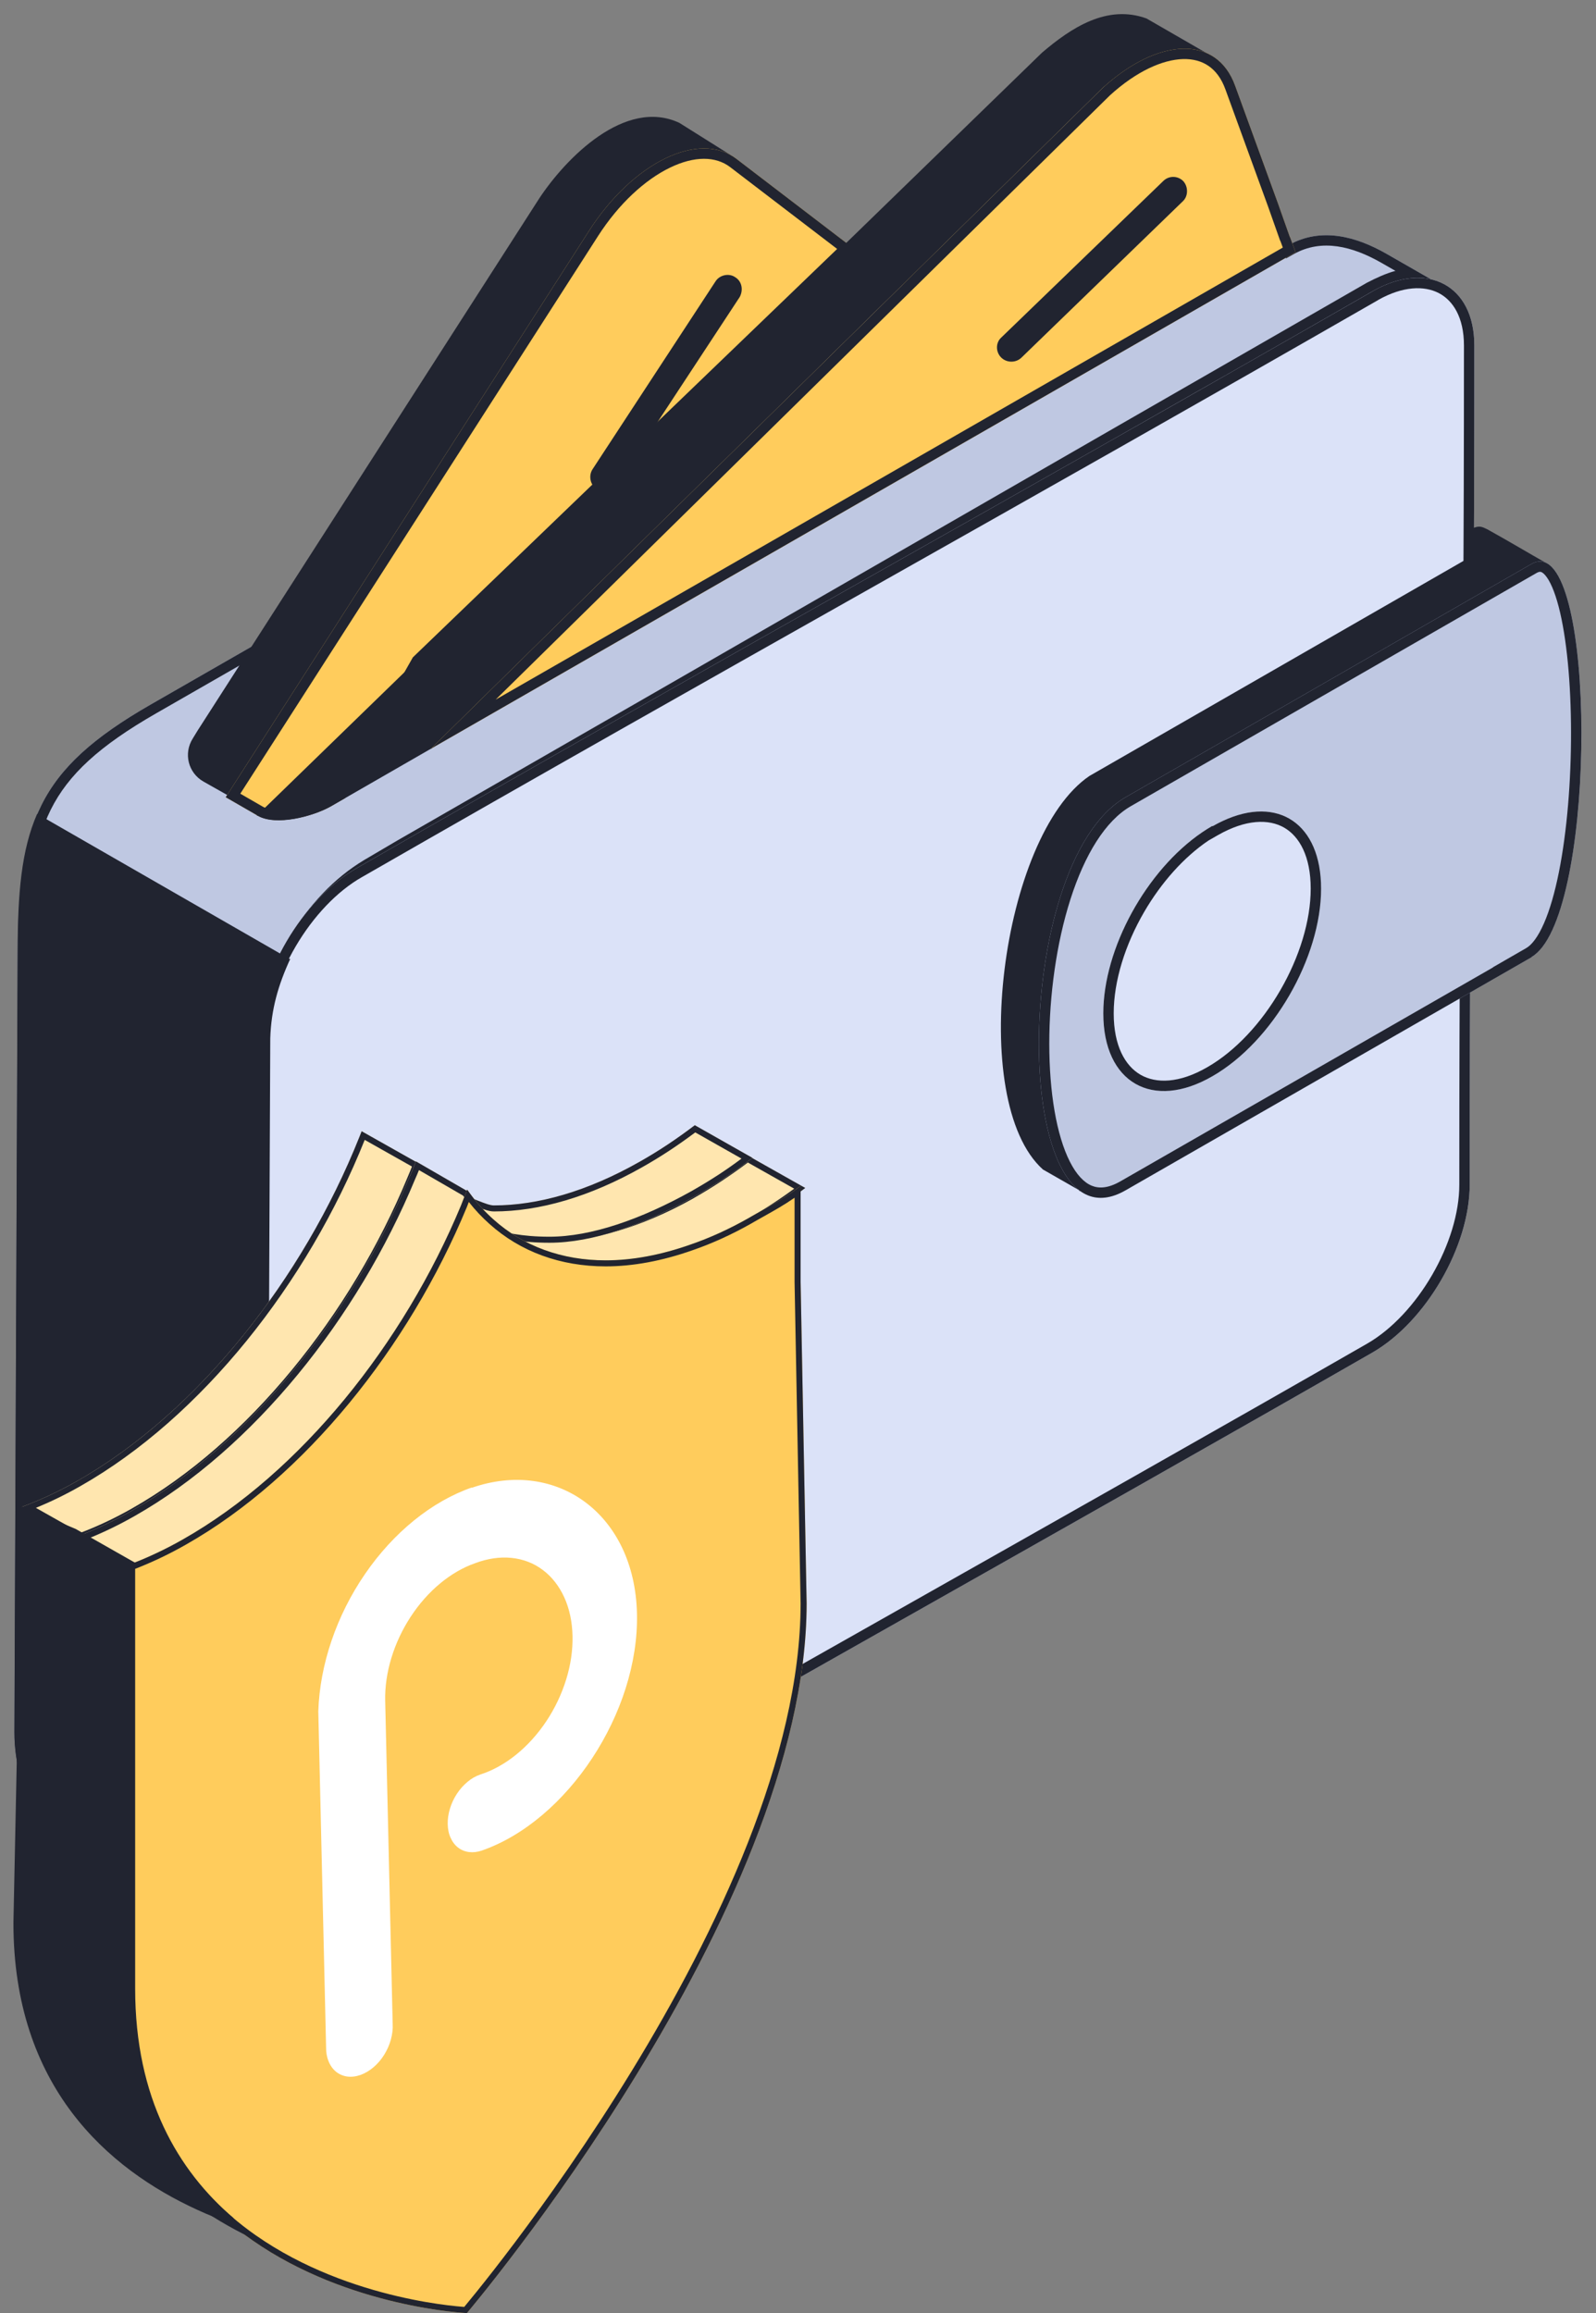 <?xml version="1.0" encoding="UTF-8"?>
<svg xmlns="http://www.w3.org/2000/svg" width="138" height="200" viewBox="0 0 138 200" fill="none">
  <rect x="0" y="0" width="138" height="200" fill="#808080" stroke="none"/>
  <path fill-rule="evenodd" clip-rule="evenodd" d="M27.062 168.213C16.503 167.814 1.245 162.223 1.245 149.763L1.526 82.389C1.606 71.247 3.092 66.614 13.05 60.904C40.955 44.889 64.082 31.59 92.027 15.575L94.878 13.898L97.769 12.261C100.057 11.062 101.824 10.583 104.153 11.941L111.435 21.185C114.286 19.588 117.323 20.488 119.852 21.925L124.59 24.641C122.341 23.602 120.695 24.162 118.607 25.24C88.775 42.373 64.644 56.311 34.812 73.444L31.961 75.121C27.022 78.076 23.489 84.187 23.328 89.858L23.007 162.343C23.128 165.937 23.73 166.896 27.022 168.293L27.062 168.213Z" fill="#BFC8E2"></path>
  <path fill-rule="evenodd" clip-rule="evenodd" d="M13.05 60.904C3.092 66.614 1.606 71.247 1.526 82.389L1.245 149.763C1.245 161.255 14.225 166.904 24.527 168.026C25.306 168.111 26.07 168.169 26.812 168.203C26.881 168.233 26.951 168.263 27.022 168.293L27.062 168.213C27.06 168.213 27.058 168.213 27.056 168.213C26.986 168.211 26.915 168.208 26.844 168.205C26.833 168.204 26.823 168.204 26.812 168.203C25.995 167.848 25.352 167.518 24.847 167.159C23.431 166.156 23.094 164.935 23.007 162.343L23.328 89.858C23.489 84.187 27.022 78.076 31.961 75.121L34.812 73.444C49.728 64.877 63.219 57.109 76.71 49.342C90.201 41.574 103.691 33.806 118.607 25.24C119.768 24.641 120.792 24.202 121.859 24.108C122.711 24.034 123.591 24.18 124.59 24.641L119.852 21.925C117.323 20.488 114.286 19.588 111.435 21.185L104.153 11.941C101.824 10.583 100.057 11.062 97.769 12.261L94.878 13.898L92.027 15.575C73.987 25.914 57.954 35.12 41.348 44.657C32.23 49.892 22.94 55.227 13.05 60.904ZM95.335 14.669L95.322 14.676L92.48 16.349L92.475 16.351C74.434 26.69 58.402 35.897 41.795 45.433C32.678 50.669 23.388 56.003 13.498 61.679C8.585 64.497 5.901 66.972 4.389 70.007C2.863 73.072 2.465 76.83 2.425 82.394C2.425 82.395 2.425 82.395 2.425 82.396L2.144 149.763C2.144 149.763 2.144 149.764 2.144 149.765C2.145 155.564 5.677 159.829 10.649 162.739C14.468 164.974 19.062 166.359 23.325 166.972C23.237 166.865 23.155 166.754 23.077 166.638C22.346 165.543 22.169 164.171 22.109 162.373L22.108 162.356L22.43 89.843L22.43 89.832C22.599 83.859 26.294 77.468 31.498 74.354L31.504 74.35L34.359 72.671L34.363 72.668C49.278 64.102 62.768 56.335 76.258 48.568L76.26 48.567C89.751 40.799 103.242 33.031 118.159 24.464L118.176 24.454L118.194 24.445C119.012 24.023 119.821 23.647 120.658 23.42L119.407 22.703C119.406 22.702 119.406 22.702 119.405 22.702C116.963 21.314 114.304 20.605 111.876 21.965L111.204 22.342L103.555 12.632C102.595 12.101 101.8 11.958 101.034 12.033C100.197 12.115 99.313 12.464 98.2 13.046L95.335 14.669Z" fill="#212430"></path>
  <path fill-rule="evenodd" clip-rule="evenodd" d="M118.647 25.2C123.305 22.524 127.48 24.561 127.48 29.873C127.48 68.492 127.079 63.859 127.079 102.438C127.079 107.749 123.305 114.259 118.687 116.935C95.681 130.154 53.327 153.876 30.321 167.095C25.743 169.771 21.889 167.615 21.929 162.263L22.25 89.778C22.25 84.346 26.145 77.717 30.883 75.041C61.679 57.349 87.931 42.852 118.727 25.16L118.647 25.2Z" fill="#DBE2F8"></path>
  <path fill-rule="evenodd" clip-rule="evenodd" d="M30.321 167.095C41.824 160.486 58.164 151.25 74.504 142.015C90.844 132.78 107.184 123.544 118.687 116.935C123.305 114.259 127.079 107.749 127.079 102.438C127.079 83.153 127.179 74.666 127.28 66.177C127.38 57.683 127.48 49.187 127.48 29.873C127.48 24.6 123.365 22.554 118.749 25.142C118.741 25.147 118.733 25.151 118.725 25.156C118.725 25.156 118.725 25.156 118.725 25.156C118.699 25.17 118.673 25.185 118.647 25.2L118.727 25.16C118.702 25.175 118.676 25.19 118.65 25.205C118.65 25.205 118.65 25.205 118.65 25.205C118.642 25.209 118.634 25.214 118.626 25.218C103.267 34.041 89.036 42.071 74.805 50.101C60.543 58.148 46.281 66.195 30.883 75.041C26.145 77.717 22.25 84.346 22.25 89.778L21.929 162.263C21.889 167.615 25.743 169.771 30.321 167.095ZM119.174 25.931L119.176 25.936C103.775 34.783 89.51 42.832 75.249 50.879L75.248 50.88C60.986 58.927 46.726 66.973 31.332 75.817L31.326 75.82C29.128 77.061 27.073 79.256 25.566 81.828C24.058 84.399 23.149 87.259 23.149 89.778V89.782L22.828 162.27C22.809 164.749 23.686 166.254 24.84 166.913C25.997 167.573 27.746 167.562 29.866 166.323L29.872 166.32C41.378 159.709 57.72 150.472 74.058 141.238L74.061 141.236C90.4 132.001 106.736 122.768 118.236 116.161C120.377 114.92 122.373 112.754 123.836 110.227C125.3 107.7 126.18 104.898 126.18 102.438C126.18 83.148 126.281 74.658 126.381 66.166L126.381 66.16C126.481 57.671 126.582 49.178 126.582 29.873C126.582 27.448 125.643 25.979 124.397 25.336C123.143 24.689 121.3 24.734 119.174 25.931Z" fill="#212430"></path>
  <path fill-rule="evenodd" clip-rule="evenodd" d="M93.392 102.957L90.18 101.12C83.595 95.209 86.566 72.285 94.195 67.094L127.4 48.004V45.648C127.922 45.448 128.123 45.528 128.605 45.767C130.411 46.766 132.138 47.804 133.905 48.803C133.182 48.523 133.142 48.523 132.419 48.803L97.327 68.971C89.979 74.003 87.77 96.379 93.352 102.997L93.392 102.957Z" fill="#212430"></path>
  <path fill-rule="evenodd" clip-rule="evenodd" d="M132.459 82.749L97.326 102.917C87.329 108.668 87.329 74.682 97.326 68.931L132.419 48.763C138.12 45.528 138.241 79.394 132.419 82.749H132.459Z" fill="#BFC8E2"></path>
  <path fill-rule="evenodd" clip-rule="evenodd" d="M133.385 81.854C138.207 75.538 137.785 45.718 132.419 48.763L97.326 68.931C87.329 74.682 87.329 108.668 97.326 102.917L132.459 82.749H132.419C132.429 82.743 132.439 82.737 132.449 82.731C132.452 82.729 132.455 82.727 132.459 82.725C132.786 82.528 133.095 82.233 133.385 81.854ZM129.1 83.644H129.07L131.969 81.974C132.441 81.702 132.979 81.027 133.5 79.835C134.008 78.675 134.443 77.158 134.795 75.394C135.499 71.87 135.849 67.485 135.841 63.286C135.834 59.078 135.468 55.129 134.773 52.461C134.419 51.105 134.011 50.201 133.613 49.74C133.424 49.522 133.289 49.462 133.222 49.447C133.171 49.436 133.066 49.426 132.865 49.539C132.865 49.54 132.864 49.54 132.863 49.541L97.776 69.706C95.576 70.971 93.79 73.9 92.559 77.748C91.341 81.552 90.727 86.066 90.727 90.237C90.727 94.433 91.349 98.156 92.505 100.438C93.082 101.578 93.734 102.244 94.392 102.518C95.006 102.773 95.802 102.76 96.877 102.142L129.1 83.644Z" fill="#212430"></path>
  <path fill-rule="evenodd" clip-rule="evenodd" d="M104.835 71.447C110.055 68.452 114.23 70.888 114.23 76.838C114.23 82.789 110.055 90.057 104.835 93.053C99.656 96.048 95.399 93.612 95.399 87.621C95.399 81.631 99.615 74.402 104.835 71.407V71.447Z" fill="#DBE2F8"></path>
  <path fill-rule="evenodd" clip-rule="evenodd" d="M104.818 71.417C104.8 71.427 104.783 71.437 104.766 71.447C104.486 71.61 104.21 71.784 103.936 71.971C99.14 75.238 95.399 81.979 95.399 87.621C95.399 93.612 99.656 96.048 104.835 93.053C110.055 90.057 114.23 82.789 114.23 76.838C114.23 71.234 110.526 68.746 105.734 70.979C105.461 71.106 105.184 71.249 104.905 71.407C104.887 71.417 104.87 71.427 104.852 71.437C104.847 71.44 104.841 71.444 104.835 71.447V71.407C104.829 71.41 104.823 71.413 104.818 71.417ZM104.491 72.677C102.356 74.118 100.405 76.319 98.937 78.84C97.29 81.669 96.298 84.82 96.298 87.621C96.298 90.425 97.287 92.163 98.624 92.931C99.961 93.699 101.961 93.68 104.384 92.278L104.386 92.277C106.827 90.877 109.073 88.442 110.711 85.607C112.35 82.772 113.332 79.621 113.332 76.838C113.332 74.049 112.36 72.324 111.04 71.562C109.72 70.802 107.731 70.818 105.284 72.222L104.491 72.677Z" fill="#212430"></path>
  <path fill-rule="evenodd" clip-rule="evenodd" d="M19.915 68.891L17.586 67.573C16.261 66.814 15.86 65.137 16.663 63.859L17.104 63.14C26.941 47.804 36.778 32.508 46.615 17.173C48.904 13.698 54.043 8.427 58.741 10.623L63.206 13.427C58.548 11.271 53.682 16.374 51.313 19.928C40.834 36.263 30.354 52.597 19.875 68.931L19.915 68.891Z" fill="#212430"></path>
  <path fill-rule="evenodd" clip-rule="evenodd" d="M36.417 57.389L29.833 69.011L28.588 69.73C27.022 70.608 23.85 71.407 22.284 70.528L19.514 68.931C29.993 52.597 40.473 36.263 50.952 19.928C54.726 14.058 60.428 11.262 63.68 13.738L73.758 21.446L36.417 57.389Z" fill="#FFCC5C"></path>
  <path fill-rule="evenodd" clip-rule="evenodd" d="M35.699 56.836L72.384 21.524L63.134 14.449C63.134 14.449 63.134 14.449 63.134 14.449C61.885 13.498 60.047 13.464 57.907 14.507C55.781 15.544 53.527 17.583 51.709 20.41C51.709 20.411 51.709 20.411 51.709 20.411L20.777 68.625L22.725 69.748C22.727 69.749 22.728 69.75 22.729 69.751C23.233 70.031 24.152 70.096 25.286 69.905C26.379 69.721 27.46 69.334 28.142 68.952C28.144 68.951 28.145 68.95 28.147 68.95L29.17 68.359L35.699 56.836ZM29.833 69.011L28.588 69.73C27.022 70.608 23.85 71.407 22.284 70.528L19.514 68.931L50.952 19.928C54.726 14.058 60.428 11.262 63.68 13.738L73.758 21.446L36.417 57.389L29.833 69.011Z" fill="#212430"></path>
  <path fill-rule="evenodd" clip-rule="evenodd" d="M37.261 64.737L28.588 69.729C27.022 70.608 23.85 71.447 22.284 70.528H22.204L90.1 4.553C92.629 2.396 95.721 0.359 99.134 1.597L104.394 4.633C100.981 3.395 97.889 5.471 95.36 7.588L37.301 64.737H37.261Z" fill="#212430"></path>
  <path fill-rule="evenodd" clip-rule="evenodd" d="M111.541 20.488L112.022 21.805L105.277 25.679L65.367 48.603L37.261 64.737L95.36 7.588C100.098 3.275 105.197 2.955 106.803 7.428L110.497 17.572L111.541 20.527V20.488Z" fill="#FFCC5C"></path>
  <path fill-rule="evenodd" clip-rule="evenodd" d="M112.022 21.805L111.541 20.488V20.527L110.497 17.572L106.803 7.428C105.197 2.955 100.098 3.275 95.36 7.588L37.261 64.737L112.022 21.805ZM64.918 47.828L104.828 24.904L110.92 21.405L110.707 20.822L110.693 20.825L109.652 17.878L109.649 17.869L105.957 7.73C105.608 6.76 105.093 6.107 104.495 5.698C103.897 5.289 103.154 5.083 102.282 5.108C100.511 5.159 98.254 6.17 95.979 8.237L42.855 60.493L64.918 47.828Z" fill="#212430"></path>
  <path fill-rule="evenodd" clip-rule="evenodd" d="M87.45 31.27C87.129 31.27 86.807 31.151 86.566 30.911C86.085 30.432 86.085 29.633 86.566 29.194L100.579 15.655C101.061 15.176 101.824 15.176 102.306 15.655C102.747 16.134 102.747 16.933 102.306 17.372L88.333 30.911C88.092 31.151 87.771 31.27 87.45 31.27Z" fill="#212430"></path>
  <path fill-rule="evenodd" clip-rule="evenodd" d="M25.095 82.949L3.213 70.369C1.847 73.484 1.526 77.238 1.526 82.39L1.245 149.763C1.245 162.223 16.503 167.814 27.062 168.214C23.77 166.816 23.168 165.857 23.047 162.263L23.369 89.778C23.449 87.262 24.051 85.185 25.095 82.909H25.135L25.095 82.949Z" fill="#212430"></path>
  <path fill-rule="evenodd" clip-rule="evenodd" d="M52.277 42.493C52.076 42.493 51.835 42.413 51.594 42.293C51.032 41.934 50.872 41.135 51.233 40.576L61.873 24.321C62.234 23.762 63.038 23.602 63.559 23.962C64.162 24.321 64.282 25.08 63.961 25.679L53.281 41.934C53.04 42.293 52.678 42.493 52.237 42.493H52.277Z" fill="#212430"></path>
  <path d="M1.895 130.291L6.896 133.113C8.454 132.531 10.056 131.799 11.679 130.873C21.858 125.1 30.765 113.964 35.724 101.988C35.921 101.536 36.097 101.084 36.272 100.631L31.27 97.81C26.422 110.281 17.23 122.063 6.677 128.051C5.054 128.977 3.452 129.71 1.895 130.291Z" fill="#FFE6AF"></path>
  <path fill-rule="evenodd" clip-rule="evenodd" d="M11.421 130.42L11.422 130.419C21.479 124.716 30.318 113.683 35.242 101.789L35.244 101.785L35.246 101.78C35.378 101.476 35.501 101.172 35.622 100.863L31.535 98.558C26.599 110.908 17.454 122.535 6.935 128.504C5.641 129.242 4.361 129.859 3.105 130.376L6.94 132.539C8.402 131.981 9.901 131.287 11.421 130.42ZM6.896 133.113L1.895 130.291C2.104 130.213 2.314 130.132 2.525 130.048C3.883 129.509 5.272 128.853 6.677 128.051C17.091 122.142 26.181 110.589 31.077 98.299C31.142 98.136 31.207 97.973 31.27 97.81L36.272 100.631C36.097 101.084 35.921 101.536 35.724 101.988C30.765 113.964 21.858 125.1 11.679 130.873C10.056 131.799 8.454 132.531 6.896 133.113Z" fill="#212430"></path>
  <path d="M6.586 132.897L11.588 135.719C13.146 135.137 14.747 134.405 16.37 133.479C26.55 127.728 35.457 116.57 40.415 104.594C40.547 104.25 40.678 103.927 40.81 103.582C40.854 103.474 40.425 103.129 40.469 103.022L35.962 100.416C35.786 100.868 35.611 101.32 35.413 101.751C30.455 113.706 21.548 124.863 11.368 130.636C9.745 131.562 8.144 132.294 6.586 132.876V132.897Z" fill="#FFE6AF"></path>
  <path fill-rule="evenodd" clip-rule="evenodd" d="M16.112 133.026L16.114 133.025C26.168 127.345 35.006 116.293 39.931 104.402C39.996 104.229 40.062 104.063 40.127 103.899L40.127 103.897C40.163 103.807 40.198 103.718 40.233 103.628C40.191 103.579 40.127 103.504 40.079 103.432C40.069 103.417 40.057 103.399 40.044 103.378L36.226 101.17C36.12 101.435 36.009 101.701 35.891 101.96C30.898 113.992 21.925 125.248 11.626 131.089C10.325 131.831 9.038 132.451 7.775 132.969L11.632 135.145C13.093 134.587 14.593 133.893 16.112 133.026ZM11.588 135.719L6.586 132.897V132.876C6.591 132.874 6.596 132.872 6.601 132.87C6.798 132.796 6.996 132.72 7.194 132.642C8.559 132.101 9.956 131.442 11.368 130.636C21.548 124.863 30.455 113.706 35.413 101.751C35.539 101.477 35.656 101.193 35.77 100.907C35.834 100.744 35.898 100.58 35.962 100.416L40.469 103.022C40.447 103.076 40.544 103.189 40.64 103.302C40.736 103.415 40.832 103.528 40.81 103.582C40.744 103.754 40.678 103.921 40.612 104.088C40.547 104.255 40.481 104.422 40.415 104.594C35.457 116.57 26.55 127.728 16.37 133.479C14.747 134.405 13.146 135.137 11.588 135.719Z" fill="#212430"></path>
  <path d="M42.555 106.141C45.143 108.467 48.456 109.673 52.252 109.673C54.555 109.673 57.034 109.221 59.623 108.295C61.246 107.713 62.914 106.959 64.625 106.011C64.691 105.968 64.778 105.925 64.844 105.882C66.468 104.956 68.069 103.901 69.627 102.716L64.625 99.894C63.067 101.079 61.488 102.134 59.864 103.061C59.798 103.104 59.711 103.147 59.645 103.19C55.213 105.667 51.001 106.852 47.272 106.852C45.604 106.852 44.025 106.615 42.555 106.141Z" fill="#FFE6AF"></path>
  <path fill-rule="evenodd" clip-rule="evenodd" d="M64.572 105.437L64.586 105.43C65.969 104.64 67.336 103.756 68.674 102.777L64.666 100.516C63.184 101.627 61.68 102.624 60.135 103.506C60.091 103.534 60.046 103.559 60.015 103.577L60.01 103.58C59.967 103.603 59.945 103.616 59.93 103.626L59.915 103.636L59.899 103.645C55.409 106.154 51.11 107.373 47.272 107.373C46.447 107.373 45.641 107.316 44.857 107.203C46.981 108.488 49.476 109.152 52.252 109.152C54.487 109.152 56.906 108.713 59.447 107.804C61.038 107.234 62.675 106.495 64.358 105.564C64.4 105.537 64.444 105.512 64.474 105.495L64.479 105.492C64.522 105.469 64.543 105.456 64.559 105.446L64.572 105.437ZM64.625 106.011C62.914 106.959 61.246 107.713 59.623 108.295C57.034 109.221 54.555 109.673 52.252 109.673C48.929 109.673 45.977 108.749 43.557 106.959C43.212 106.704 42.878 106.431 42.555 106.141C42.955 106.27 43.364 106.381 43.78 106.475C44.892 106.726 46.059 106.852 47.272 106.852C51.001 106.852 55.213 105.667 59.645 103.19C59.678 103.168 59.716 103.147 59.754 103.125C59.793 103.104 59.831 103.082 59.864 103.061C61.488 102.134 63.067 101.079 64.625 99.894L69.627 102.716C69.475 102.831 69.324 102.945 69.171 103.058C67.758 104.104 66.31 105.046 64.844 105.882C64.811 105.904 64.773 105.925 64.734 105.947C64.696 105.968 64.658 105.99 64.625 106.011Z" fill="#212430"></path>
  <path d="M40.469 104.325C41.061 105.143 41.309 106.024 42.033 106.67C43.075 106.931 44.639 107.452 47.506 107.452C51.236 107.452 55.645 105.904 60.077 103.427C60.142 103.384 60.23 103.341 60.296 103.298C61.919 102.372 63.521 101.316 65.056 100.11L60.077 97.289C58.519 98.473 56.939 99.529 55.294 100.455C50.775 103.018 46.497 104.224 42.701 104.224C42.109 104.224 41.017 103.607 40.469 103.543V104.325Z" fill="#FFE6AF"></path>
  <path fill-rule="evenodd" clip-rule="evenodd" d="M60.024 102.853L60.038 102.845C61.424 102.055 62.792 101.169 64.115 100.176L60.117 97.911C58.632 99.024 57.122 100.024 55.55 100.909C50.972 103.505 46.606 104.745 42.701 104.745C42.475 104.745 42.237 104.689 42.028 104.626C41.813 104.56 41.587 104.475 41.379 104.393C41.331 104.375 41.284 104.356 41.239 104.338C41.178 104.314 41.119 104.291 41.062 104.269C41.234 104.536 41.381 104.805 41.514 105.049C41.563 105.139 41.61 105.225 41.656 105.307C41.852 105.657 42.041 105.95 42.291 106.198C42.383 106.222 42.479 106.247 42.578 106.273C43.609 106.546 45.064 106.931 47.506 106.931C51.103 106.931 55.416 105.434 59.808 102.98C59.851 102.953 59.895 102.928 59.926 102.911L59.931 102.908C59.973 102.884 59.995 102.872 60.01 102.862L60.024 102.853ZM60.077 103.427C55.645 105.904 51.236 107.452 47.506 107.452C44.995 107.452 43.483 107.052 42.446 106.777C42.299 106.739 42.162 106.702 42.033 106.67C41.587 106.273 41.322 105.787 41.047 105.281C40.874 104.964 40.697 104.64 40.469 104.325V103.543C40.612 103.56 40.792 103.614 40.99 103.685C41.131 103.736 41.281 103.795 41.434 103.855C41.892 104.035 42.373 104.224 42.701 104.224C46.497 104.224 50.775 103.018 55.294 100.455C56.939 99.529 58.519 98.473 60.077 97.289L65.056 100.11C64.908 100.227 64.759 100.342 64.609 100.456C63.211 101.519 61.762 102.461 60.296 103.298C60.263 103.32 60.224 103.341 60.186 103.363C60.148 103.384 60.109 103.406 60.077 103.427Z" fill="#212430"></path>
  <path d="M11.017 135.274V171.934C11.017 181.519 14.79 187.83 19.616 191.987C20.34 192.612 21.086 193.193 21.832 193.71C30.191 199.547 40.37 200 40.37 200C40.37 200 69.746 165.386 69.746 138.634L69.225 110.831C69.225 105.015 69.225 102.538 69.225 102.538C67.667 103.723 66.587 104.257 64.963 105.183C64.897 105.226 64.81 105.269 64.744 105.312C63.033 106.282 61.365 107.036 59.742 107.596C57.131 108.522 54.652 108.974 52.371 108.974C48.575 108.974 45.241 107.746 42.674 105.442C41.95 104.795 41.27 104.063 40.677 103.245C40.59 103.115 40.48 102.986 40.392 102.857C40.348 102.965 40.304 103.094 40.261 103.202C40.129 103.546 39.997 103.869 39.866 104.214C34.908 116.168 26.001 127.326 15.821 133.098C14.198 134.024 12.596 134.757 11.039 135.338L11.017 135.274Z" fill="#FFCC5C"></path>
  <path fill-rule="evenodd" clip-rule="evenodd" d="M11.526 135.152C11.42 135.193 11.315 135.234 11.21 135.274C11.153 135.296 11.096 135.317 11.039 135.338L11.017 135.274V171.934C11.017 181.519 14.79 187.83 19.616 191.987C20.34 192.612 21.086 193.193 21.832 193.71C30.191 199.547 40.37 200 40.37 200C40.37 200 69.746 165.386 69.746 138.634L69.225 110.831V102.538C69.045 102.675 68.872 102.803 68.703 102.924C67.682 103.656 66.837 104.13 65.819 104.7C65.548 104.852 65.265 105.011 64.963 105.183C64.93 105.205 64.892 105.226 64.854 105.248C64.815 105.269 64.777 105.291 64.744 105.312C63.033 106.282 61.365 107.036 59.742 107.596C57.131 108.522 54.652 108.974 52.371 108.974C48.575 108.974 45.241 107.746 42.674 105.442C41.983 104.825 41.332 104.13 40.76 103.357C40.732 103.32 40.705 103.282 40.677 103.245C40.633 103.18 40.584 103.115 40.535 103.051C40.485 102.986 40.436 102.922 40.392 102.857C40.37 102.911 40.348 102.97 40.326 103.029C40.304 103.088 40.282 103.148 40.261 103.202C40.231 103.28 40.201 103.357 40.171 103.433C40.135 103.525 40.099 103.617 40.063 103.708C39.997 103.875 39.931 104.042 39.866 104.214C34.908 116.168 26.001 127.326 15.821 133.098C14.367 133.928 12.929 134.602 11.526 135.152ZM16.079 133.551C14.54 134.429 13.02 135.136 11.538 135.706V171.934C11.538 181.36 15.24 187.53 19.957 191.592C20.668 192.206 21.4 192.776 22.129 193.282L22.131 193.283C26.237 196.151 30.803 197.703 34.355 198.537C36.128 198.953 37.643 199.189 38.713 199.321C39.248 199.386 39.67 199.426 39.959 199.449C40.027 199.455 40.087 199.459 40.14 199.463C40.184 199.41 40.237 199.346 40.298 199.272C40.512 199.014 40.826 198.631 41.226 198.134C42.026 197.139 43.17 195.687 44.544 193.86C47.29 190.207 50.952 185.058 54.613 179.077C61.95 167.09 69.223 151.858 69.225 138.639L68.703 110.836V103.561C67.786 104.196 66.987 104.643 66.066 105.16C65.801 105.308 65.525 105.463 65.234 105.629C65.19 105.657 65.145 105.682 65.114 105.699L65.109 105.702C65.066 105.726 65.044 105.739 65.029 105.748L65.015 105.758L65.001 105.766C63.265 106.749 61.569 107.516 59.914 108.088C57.257 109.03 54.72 109.495 52.371 109.495C48.459 109.495 44.997 108.228 42.326 105.83C41.689 105.262 41.084 104.627 40.537 103.926C40.475 104.084 40.414 104.24 40.353 104.4L40.35 104.407L40.347 104.414C35.355 116.45 26.381 127.709 16.079 133.551Z" fill="#212430"></path>
  <path d="M2.155 130.645L1.422 166.269C1.422 180.291 9.495 187.313 17.152 190.824C18.117 191.276 19.082 191.642 20.026 191.987C15.177 187.83 11.426 181.519 11.426 171.933V135.273L6.424 132.43L2.155 130.645Z" fill="#212430"></path>
  <path fill-rule="evenodd" clip-rule="evenodd" d="M1.902 130.256L6.539 132.196L11.686 135.122V171.933C11.686 181.44 15.402 187.679 20.195 191.789L19.936 192.231C18.992 191.886 18.018 191.517 17.042 191.06C13.187 189.292 9.216 186.635 6.207 182.645C3.196 178.65 1.161 173.334 1.161 166.269V166.263L1.902 130.256ZM2.408 131.033L1.682 166.269C1.682 166.27 1.682 166.27 1.682 166.271C1.683 173.227 3.684 178.432 6.624 182.331C9.566 186.234 13.459 188.844 17.26 190.587L17.262 190.588C17.786 190.833 18.31 191.053 18.832 191.258C14.435 187.06 11.165 180.913 11.165 171.933V135.425L6.309 132.665L2.408 131.033Z" fill="#212430"></path>
  <path d="M6.425 132.452V169.112C6.425 180.076 11.361 186.753 17.153 190.846C18.82 191.987 20.531 192.956 22.242 193.732C21.475 193.215 20.729 192.633 20.027 192.009C15.178 187.852 11.427 181.54 11.427 171.955V135.295L6.425 132.452Z" fill="#212430"></path>
  <path d="M40.801 128.612C37.329 129.819 34.019 132.505 31.557 136.1C29.091 139.691 27.655 143.932 27.522 147.959L28.195 176.992C28.188 177.447 28.258 177.86 28.411 178.224C28.554 178.592 28.775 178.893 29.05 179.125C29.326 179.347 29.66 179.494 30.019 179.544C30.377 179.593 30.764 179.548 31.153 179.413C31.542 179.277 31.925 179.055 32.275 178.759C32.626 178.463 32.948 178.098 33.209 177.679C33.469 177.26 33.672 176.812 33.797 176.351C33.921 175.891 33.98 175.428 33.953 174.99L33.306 147.056C33.25 144.641 34.052 142.021 35.504 139.797C36.968 137.558 38.974 135.892 41.092 135.155C42.159 134.754 43.223 134.598 44.227 134.701C45.236 134.802 46.155 135.154 46.932 135.744C47.717 136.33 48.345 137.136 48.791 138.114C49.236 139.092 49.475 140.216 49.504 141.444C49.532 142.672 49.348 143.943 48.955 145.213C48.562 146.483 47.98 147.709 47.235 148.828C46.489 149.947 45.597 150.933 44.622 151.719C43.633 152.515 42.584 153.094 41.515 153.436C41.13 153.57 40.761 153.778 40.419 154.07C40.077 154.353 39.762 154.706 39.501 155.105C39.24 155.504 39.037 155.942 38.904 156.386C38.77 156.83 38.702 157.286 38.712 157.72C38.722 158.154 38.801 158.559 38.962 158.901C39.114 159.246 39.334 159.537 39.609 159.749C39.884 159.962 40.209 160.092 40.559 160.134C40.909 160.177 41.287 160.135 41.667 160.003C49.033 157.441 55.275 148.09 55.076 139.507C54.877 130.923 48.154 126.08 40.788 128.641L40.788 128.611L40.801 128.612Z" fill="white"></path>
</svg>
